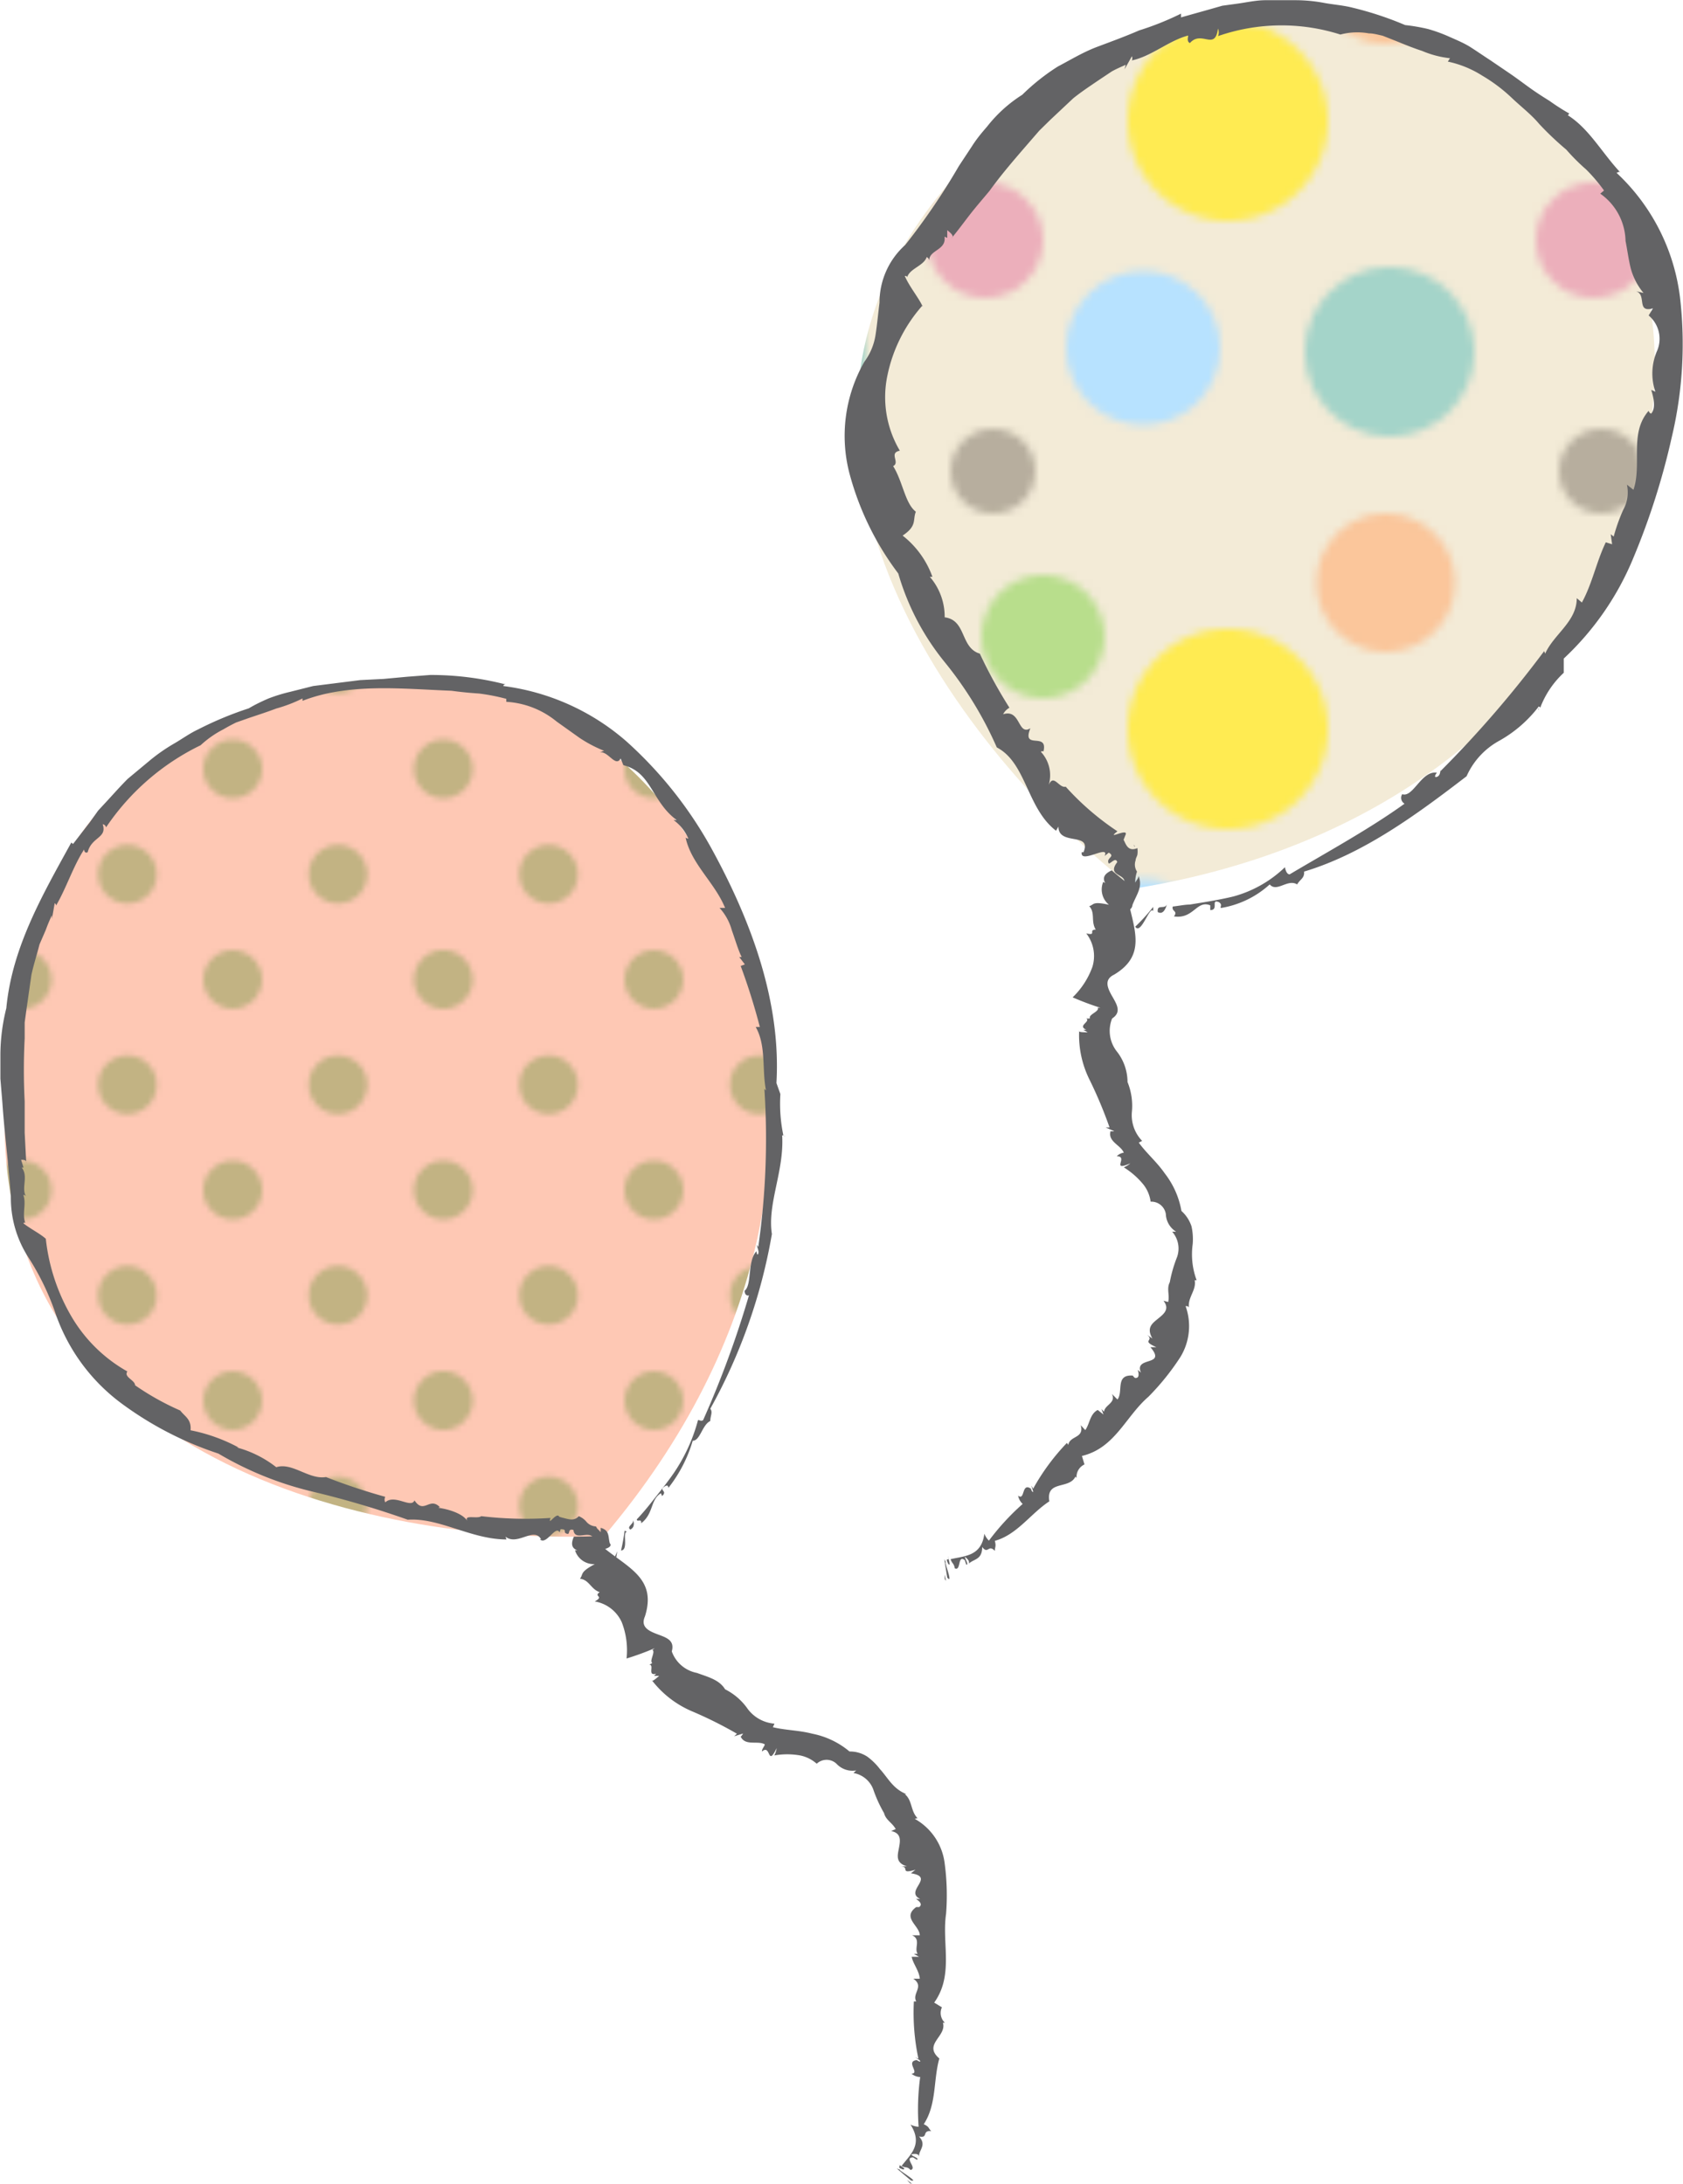 <svg xmlns="http://www.w3.org/2000/svg" xmlns:xlink="http://www.w3.org/1999/xlink" viewBox="0 0 85.23 110.62"><defs><style>.cls-1{fill:none;}.cls-2{fill:#f3ebd7;}.cls-10,.cls-3,.cls-5,.cls-6,.cls-7,.cls-8,.cls-9{mix-blend-mode:multiply;}.cls-4{fill:#ffeb52;}.cls-5{fill:#ecafbb;}.cls-6{fill:#a4d4c9;}.cls-7{fill:#b7ae9e;}.cls-8{fill:#b7e2ff;}.cls-9{fill:#fbc69b;}.cls-10{fill:#b8de8c;}.cls-11{fill:#fec8b4;}.cls-12{fill:#c2b383;}.cls-13{fill:#636365;}.cls-14{fill:url(#新規パターンスウォッチ_61);}.cls-15{fill:url(#新規パターンスウォッチ_28);}</style><pattern id="新規パターンスウォッチ_61" data-name="新規パターンスウォッチ 61" width="79" height="79" patternTransform="translate(129.78 -45.12) scale(0.27)" patternUnits="userSpaceOnUse" viewBox="0 0 79 79"><rect class="cls-1" width="79" height="79"/><rect class="cls-11" width="79" height="79"/><circle class="cls-12" cx="39.5" cy="39.5" r="5.5"/><path class="cls-12" d="M39.5,5.5A5.5,5.5,0,0,0,45,0H34A5.5,5.5,0,0,0,39.5,5.5Z"/><path class="cls-12" d="M5.5,39.5A5.5,5.5,0,0,0,0,34V45A5.5,5.5,0,0,0,5.5,39.5Z"/><path class="cls-12" d="M39.5,73.5A5.5,5.5,0,0,0,34,79H45A5.5,5.5,0,0,0,39.5,73.5Z"/><path class="cls-12" d="M73.5,39.5A5.5,5.5,0,0,0,79,45V34A5.5,5.5,0,0,0,73.5,39.5Z"/><circle class="cls-12" cx="59.25" cy="59.25" r="5.5"/><path class="cls-12" d="M73.5,79H79V73.5A5.5,5.5,0,0,0,73.5,79Z"/><circle class="cls-12" cx="19.75" cy="59.25" r="5.5"/><path class="cls-12" d="M0,73.5V79H5.5A5.5,5.5,0,0,0,0,73.5Z"/><circle class="cls-12" cx="59.25" cy="19.75" r="5.5"/><path class="cls-12" d="M79,5.5V0H73.5A5.5,5.5,0,0,0,79,5.5Z"/><circle class="cls-12" cx="19.75" cy="19.75" r="5.5"/><path class="cls-12" d="M5.5,0H0V5.5A5.5,5.5,0,0,0,5.5,0Z"/></pattern><pattern id="新規パターンスウォッチ_28" data-name="新規パターンスウォッチ 28" width="79" height="79" patternTransform="translate(309.34 7.37) scale(0.39)" patternUnits="userSpaceOnUse" viewBox="0 0 79 79"><rect class="cls-1" width="79" height="79"/><rect class="cls-2" width="79" height="79"/><g class="cls-3"><path class="cls-4" d="M13,0H0V13A13,13,0,0,0,13,0Z"/><path class="cls-4" d="M79,13V0H66A13,13,0,0,0,79,13Z"/><path class="cls-4" d="M0,66V79H13A13,13,0,0,0,0,66Z"/><path class="cls-4" d="M79,66A13,13,0,0,0,66,79H79Z"/></g><circle class="cls-5" cx="47.5" cy="15.5" r="7.5"/><circle class="cls-6" cx="21" cy="30" r="11"/><circle class="cls-7" cx="48.5" cy="45.5" r="5.5"/><circle class="cls-8" cx="68" cy="29.5" r="10"/><circle class="cls-9" cx="20.5" cy="60" r="9"/><circle class="cls-10" cx="55" cy="67" r="8"/></pattern></defs><g id="レイヤー_2" data-name="レイヤー 2"><g id="レイヤー_1-2" data-name="レイヤー 1"><polygon class="cls-13" points="46.08 110.59 46.19 110.62 45.93 110.42 46.08 110.59"/><path class="cls-13" d="M46.29,111.17l-.2-.08.72.61C47.31,111.82,46,111.08,46.29,111.17Z" transform="translate(-0.68 -1.25)"/><path class="cls-13" d="M46.4,111.14c.23,0-.14-.2-.26-.28C46.42,111,46,111,46.4,111.14Z" transform="translate(-0.68 -1.25)"/><path class="cls-13" d="M48.5,103.59l0,0S48.53,103.6,48.5,103.59Z" transform="translate(-0.68 -1.25)"/><path class="cls-13" d="M47.26,101.48l-.33,0c.58.39-.08.75.15,1.15l-.12,0a11.23,11.23,0,0,0,.23,2.9l-.16-.07c.1.07.29.17.25.22a.38.38,0,0,1-.17-.08c-.6.07.18.67-.27.69a.72.72,0,0,0,.44.17,12.24,12.24,0,0,0-.08,2.52,1.08,1.08,0,0,1-.41-.11c.64,1,0,1.51-.45,2.09.2.13.26,0,.45.21.37-.09-.36-.63.13-.64l.19.12c.2-.08-.51-.26-.18-.29s.26.13.29.11c0-.33.4-.56,0-1,.49.11.13-.32.62-.27-.16-.15-.08-.21-.38-.35.66-1,.48-2.24.79-3.33-.85-.72.39-1.12.18-1.81h.1a.68.68,0,0,1-.15-.78l-.39-.24c1-1.4.38-3,.6-4.49a12.09,12.09,0,0,0-.07-2.56A3,3,0,0,0,47,93.38c.08,0,.13-.07.18,0-.4-.36-.28-.93-.68-1.25l.08,0c-.69-.28-.92-.81-1.34-1.27a3.18,3.18,0,0,0-.64-.63,1.61,1.61,0,0,0-.9-.26,4.18,4.18,0,0,0-1.88-.9c-.7-.18-1.34-.17-2-.33l.08-.18a1.87,1.87,0,0,1-1.35-.74,3.08,3.08,0,0,0-1.15-1c-.29-.48-.85-.62-1.43-.83a1.69,1.69,0,0,1-1.27-1.09c.16-.57-.28-.7-.73-.87s-.86-.37-.63-.9c.59-1.86-.74-2.41-2-3.41a3.41,3.41,0,0,0-.65-1.74,1.73,1.73,0,0,1-.1-1.84c-.79-.44.64-1.31.35-1.87l-.23,0c.68-.29-1-.38,0-.63l.05,0c.53-.17-1.29-.15-.66-.29H29.8c-.09-.14.3,0,.4-.16s-.49,0-.34-.08c1.09-.1-.27-.34,1-.43,0,.08.46-.15.73,0,.12-.05,0-.27-.48-.22a4.24,4.24,0,0,0-1.46.11H30l-.5.08c0,.2-.62.26-.85.43h0c.49.07.21.22.15.31l-.22,0c-.46.09.93.14.13.15a4.09,4.09,0,0,1,.35,1.31c.31,0,0,.35.59.16-.65.21-.76.58-.72.7s-.13,0-.11,0c-.82.4.83.14-.17.57.76-.11-.14.46.76.41a2.08,2.08,0,0,1-.44.12c.09.41-.1.94,0,1.29.72.12-.08.81.87.79-.14.27-.38.73.08.89h-.12a1,1,0,0,0,1,.7c-.78.42-.56.49-.75.74.47.05.55.53,1,.68-.34.23.26.19-.25.47a1.83,1.83,0,0,1,1.37,1.06,3.92,3.92,0,0,1,.24,1.83h0a14,14,0,0,0,1.42-.52s-.11.1-.12.08c.19.08-.16.57,0,.66a.32.32,0,0,1-.16.09c.3,0-.12.59.36.46l-.11.11.26,0c-.15.13-.37.32-.37.22a5.07,5.07,0,0,0,2,1.56,20.71,20.71,0,0,1,2.31,1.15l-.14.13.45-.14a.59.59,0,0,1-.12.16c.24.49.87.18,1.22.39,0,.08-.16.24-.14.36.46-.4.26.83.74-.17a1.06,1.06,0,0,1-.12.37,3.76,3.76,0,0,1,1.31,0,1.81,1.81,0,0,1,.84.42.73.73,0,0,1,1,0,1.11,1.11,0,0,0,1,.34l-.14.13a1.31,1.31,0,0,1,1,.82,6.67,6.67,0,0,0,.55,1.21c.09.36.41.48.59.81l-.23.1c.54.11.46.51.39.88s-.17.73.41.91l-.34,0c.53,0-.08.42.77.17l-.23.18c1.27.19-.36.9.47,1.3h-.21c.18.12.34.27.16.41,0,0-.09,0-.15,0-.74.54.17.94.18,1.43l-.39,0c.47.21.09.65.28.94h-.19l.26.15h-.37C46.91,100.71,47.23,101.08,47.26,101.48Z" transform="translate(-0.68 -1.25)"/><path class="cls-13" d="M47.11,105.52h0S47.09,105.51,47.11,105.52Z" transform="translate(-0.68 -1.25)"/><path class="cls-13" d="M28.6,73.11l.07,0C28.6,73.07,28.62,73.1,28.6,73.11Z" transform="translate(-0.68 -1.25)"/><path class="cls-14" d="M31.28,79.05C20.14,79.56,1.43,75.51.92,58.81S10.53,35,23.69,36,48,59.31,31.28,79.05Z" transform="translate(-0.68 -1.25)"/><polygon class="cls-13" points="31.13 78.88 31.21 78.88 31.26 78.58 31.13 78.88"/><path class="cls-13" d="M32.43,78.85s-.07-.06-.12-.06a9.44,9.44,0,0,1-.18,1C32.53,79.77,32.18,78.83,32.43,78.85Z" transform="translate(-0.68 -1.25)"/><path class="cls-13" d="M32.6,78.73c.26-.13.17-.4.14-.51C32.82,78.44,32.38,78.57,32.6,78.73Z" transform="translate(-0.68 -1.25)"/><path class="cls-13" d="M40.4,58.76v.08S40.42,58.78,40.4,58.76Z" transform="translate(-0.68 -1.25)"/><path class="cls-13" d="M39.16,53.27l-.21,0c.54.95.31,2.15.52,3.21l-.08-.07a38.48,38.48,0,0,1-.31,8s-.06-.07-.07-.12c0,.14.12.32.07.46s-.09-.07-.09-.12c-.47.48-.22,1.71-.6,2,0,.17.09.28.22.23a50.19,50.19,0,0,1-2.32,6.32c-.09.08-.18,0-.26,0a8.77,8.77,0,0,1-1.21,2.66c-.28.41-.59.8-.89,1.18s-.6.77-1,1.19c0,.17.25-.07.22.2.64-.49.46-1.2,1-1.52l.06.14c.31-.29-.23-.26.17-.51.19-.08.11.13.17.07a7.06,7.06,0,0,0,1.21-2.36c.38,0,.48-.81.89-1,0-.26.14-.45,0-.62a28,28,0,0,0,3.12-8.85c-.24-1.54.63-3.19.52-5h.06a7.83,7.83,0,0,1-.15-2.09L40,56.11c.24-4.13-1.29-8.24-3.3-11.9a20.74,20.74,0,0,0-4.29-5.4A11.74,11.74,0,0,0,26.17,36s0-.09.12-.08a15.2,15.2,0,0,0-3.82-.48v0l-1.17.09-1.19.11-1.19.06-1.19.15-1.19.15-1.15.29a8.38,8.38,0,0,0-1.11.34c-.35.15-.7.32-1,.5a17.51,17.51,0,0,0-2.57,1.07c-.43.2-.82.49-1.24.73a9,9,0,0,0-1.19.83l-1.13.94c-.35.35-.67.71-1,1.07l-.5.54-.42.59L4.38,44l-.09-.07c-1.45,2.64-3,5.3-3.29,8.39a9.78,9.78,0,0,0-.3,2.36c0,.4,0,.81,0,1.21l.1,1.21c.11,1.61.32,3.19.43,4.76a5.54,5.54,0,0,0,.88,3.07,13,13,0,0,1,1.36,2.79,9.54,9.54,0,0,0,3.27,4.55,17.41,17.41,0,0,0,5,2.61,17.11,17.11,0,0,0,4.74,1.92,47.37,47.37,0,0,1,4.85,1.43c1.61-.11,3.21,1,5,1l-.05-.14c.61.48,1.44-.52,1.8.13l-.06,0c.33.33.79-.74,1-.35l.05-.16c.4,0,.05.18.36.24.12,0,0-.29.29-.2.08.65.93-.14,1.08.57-.27,0,.5.25-.1.44.2.07,1.1-.07.86-.34-.09-.34,0-.65-.46-.78l0,.22c-.21-.23-.14-.12-.24-.29a.67.67,0,0,1-.47-.22,1,1,0,0,0-.4-.3,0,0,0,0,1,0,0c-.25.29-.61.12-.82.08L29,78.08c-.12-.28-.61.53-.44.06a19,19,0,0,1-3.51-.09c-.19.16-.92-.11-.69.26-.26-.44-1.13-.64-1.46-.68,0,0,0-.08.09,0-.55-.62-.83.36-1.32-.38-.17.43-1-.34-1.48.1a.31.31,0,0,1,0-.28,30.63,30.63,0,0,1-3-1c-.87.14-1.71-.76-2.52-.5a5.59,5.59,0,0,0-2-1l.09,0a8.62,8.62,0,0,0-2.43-.87c.05-.57-.3-.7-.52-1a13.49,13.49,0,0,1-2.29-1.28c0-.26-.59-.42-.39-.7a7.61,7.61,0,0,1-2.83-2.78A9.91,9.91,0,0,1,3,64l0,0c-.27-.25-.79-.51-1.13-.78,0-.05.08-.06.1,0-.19-.46.06-1-.11-1.44.06,0,.06,0,.13.06-.24-.42.14-1-.21-1.45l.09,0L1.75,60c.12,0,.29,0,.26.17l-.08-1.54,0-1.59a30.89,30.89,0,0,1,0-3.19l0-.81.11-.8.23-1.6c.11-.52.27-1,.41-1.55L3,48.35a7.76,7.76,0,0,1,.31-.74l0,.19L3.45,47a.15.15,0,0,1,.07.12c.53-.91.87-2,1.42-2.84,0,0,0,.22.18.14.2-.79,1-.71.76-1.42a.2.2,0,0,1,.17.16A12.16,12.16,0,0,1,10.84,39,5.1,5.1,0,0,1,12,38.19c.2-.12.41-.23.63-.34l.68-.24c.45-.15.91-.3,1.36-.47A7.44,7.44,0,0,0,16,36.63v.12c2.34-.91,5-.61,7.54-.51.52.07.95.11,1.4.14a10.12,10.12,0,0,1,1.38.27l0,.15a4.42,4.42,0,0,1,2.55,1l1.15.82a6.76,6.76,0,0,0,1.25.66l-.22.08c.43-.08.8.78,1.06.31l.14.34c1.44.36,1.42,1.84,2.7,2.78h-.16a2.22,2.22,0,0,1,.75.94s-.06,0-.14-.05c.29,1.34,1.48,2.28,2,3.56l-.28,0a2.76,2.76,0,0,1,.62,1.13c.17.47.32,1,.5,1.36l-.12,0,.28.37-.21.08A32.38,32.38,0,0,1,39.16,53.27Z" transform="translate(-0.68 -1.25)"/><path class="cls-13" d="M39,64.62h0S39,64.59,39,64.62Z" transform="translate(-0.68 -1.25)"/><path class="cls-13" d="M29.81,78.07l.13,0S29.85,78.08,29.81,78.07Z" transform="translate(-0.68 -1.25)"/><polygon class="cls-13" points="47.84 79.98 47.91 80.08 47.84 79.76 47.84 79.98"/><path class="cls-13" d="M48.6,80.42l-.1-.19.15.93C49,81.58,48.4,80.13,48.6,80.42Z" transform="translate(-0.68 -1.25)"/><path class="cls-13" d="M48.7,80.47c.16.16,0-.24,0-.39C48.79,80.4,48.5,80.06,48.7,80.47Z" transform="translate(-0.68 -1.25)"/><path class="cls-13" d="M55.2,76.1v0S55.22,76.13,55.2,76.1Z" transform="translate(-0.68 -1.25)"/><path class="cls-13" d="M55.64,73.69l-.23-.25c.19.68-.55.52-.63,1l-.07-.1A11.11,11.11,0,0,0,53,76.66s-.07-.12-.08-.16c0,.12.12.32.06.33a.31.31,0,0,1-.09-.17c-.49-.34-.29.63-.65.35a.74.74,0,0,0,.23.42,12.38,12.38,0,0,0-1.71,1.86,1,1,0,0,1-.23-.35c-.15,1.15-1,1.12-1.71,1.29.07.23.17.2.21.46.33.17.13-.71.51-.41l.07.22c.2.06-.22-.54,0-.34s.11.27.15.28c.25-.23.66-.18.66-.83.3.4.31-.16.64.2,0-.21.08-.21,0-.51,1.13-.31,1.82-1.39,2.76-2-.18-1.09,1-.59,1.32-1.25a.19.19,0,0,1,.06.07.69.69,0,0,1,.4-.69L55.47,75c1.68-.4,2.21-2,3.37-3a12.53,12.53,0,0,0,1.61-2,3,3,0,0,0,.27-2.59c.09,0,.14,0,.17.08-.07-.53.39-.89.29-1.39h.1a3.77,3.77,0,0,1-.2-1.83,3,3,0,0,0-.06-.9,1.8,1.8,0,0,0-.51-.78,4.31,4.31,0,0,0-.85-1.91c-.41-.59-.91-1-1.31-1.55l.17-.09A1.87,1.87,0,0,1,58,57.58a3.2,3.2,0,0,0-.22-1.52,2.52,2.52,0,0,0-.55-1.56A1.68,1.68,0,0,1,57,52.84c.49-.32.24-.71,0-1.13s-.42-.84.1-1.09c1.67-1,1-2.31.68-3.91A3.42,3.42,0,0,0,58.4,45a1.75,1.75,0,0,1,1.12-1.47c-.31-.85,1.35-.57,1.49-1.19l-.21-.11c.71.22-.55-1,.41-.48l0,.05c.5.22-.89-1-.32-.65L60.71,41c0-.16.26.16.41.14s-.38-.3-.21-.28c.9.63,0-.43,1,.29-.05.07.45.19.56.49.12,0,.21-.19-.22-.49a4.2,4.2,0,0,0-1.18-.86l.3.27L61,40.25c-.16.12-.64-.21-.92-.23l0,0c.33.37,0,.31-.08.33l-.2-.1c-.41-.24.62.72,0,.2a3.93,3.93,0,0,1-.59,1.22c.23.22-.2.28.35.51-.63-.27-1-.06-1,.06s-.11-.08-.08-.08c-.88-.23.54.65-.5.32.65.41-.41.26.31.81a1.74,1.74,0,0,1-.41-.2c-.21.37-.69.65-.86,1,.47.56-.59.56.14,1.17-.27.11-.75.3-.51.72l-.1-.06a1,1,0,0,0,.29,1.16c-.87-.19-.74,0-1,.07.32.35.07.76.33,1.19-.4,0,.08.32-.48.19A1.87,1.87,0,0,1,56,50.23a4.06,4.06,0,0,1-1,1.54l0,0a15,15,0,0,0,1.41.53s-.14,0-.14,0c.1.19-.49.34-.39.53a.31.31,0,0,1-.19,0c.24.18-.47.37,0,.58l-.15,0,.22.13c-.2,0-.49,0-.43-.08a5.07,5.07,0,0,0,.54,2.51,22.16,22.16,0,0,1,1,2.39h-.2l.44.19a.58.58,0,0,1-.19,0c-.15.53.53.71.67,1.09-.08,0-.28.08-.35.18.61,0-.34.8.68.36a1.16,1.16,0,0,1-.33.2,4,4,0,0,1,1,.88,1.78,1.78,0,0,1,.36.86.74.74,0,0,1,.77.63,1.1,1.1,0,0,0,.52.89l-.2,0a1.29,1.29,0,0,1,.25,1.28,6.86,6.86,0,0,0-.37,1.28c-.17.33,0,.63-.08,1l-.24-.06c.34.43,0,.68-.28.91s-.6.45-.28,1l-.28-.19c.42.32-.34.27.48.63h-.3c.85,1-.85.44-.48,1.29l-.16-.14c.06.21.08.43-.14.41,0,0-.08-.06-.11-.12-.91-.07-.47.82-.78,1.21l-.28-.28c.22.46-.36.54-.4.9l-.13-.14.1.28-.29-.23C55.87,72.88,55.87,73.37,55.64,73.69Z" transform="translate(-0.68 -1.25)"/><path class="cls-13" d="M52.89,76.66h0S52.89,76.64,52.89,76.66Z" transform="translate(-0.68 -1.25)"/><path class="cls-13" d="M59.93,40H60C60,40,60,40,59.93,40Z" transform="translate(-0.68 -1.25)"/><path class="cls-15" d="M58.11,46.26c-8.78-6.86-20.36-22.12-9.88-35.12S71-.66,80.34,8.67,83.63,42.15,58.11,46.26Z" transform="translate(-0.68 -1.25)"/><polygon class="cls-13" points="56.92 46.98 56.98 47.09 57.27 46.76 56.92 46.98"/><path class="cls-13" d="M59.08,47.4c0-.06,0-.15,0-.21a9.27,9.27,0,0,1-.91,1C58.46,48.65,58.91,47.09,59.08,47.4Z" transform="translate(-0.68 -1.25)"/><path class="cls-13" d="M59.31,47.45c.31.17.43-.27.48-.43C59.7,47.37,59.25,47,59.31,47.45Z" transform="translate(-0.68 -1.25)"/><path class="cls-13" d="M78.6,37.13a.2.2,0,0,0,0,.08A.06.06,0,0,0,78.6,37.13Z" transform="translate(-0.68 -1.25)"/><path class="cls-13" d="M80.79,31.77l-.26-.22c0,1.19-1.16,1.82-1.6,2.81l-.05-.13a55.5,55.5,0,0,1-5.25,6.08c0-.06,0-.15,0-.2,0,.17,0,.43-.18.49s-.06-.15,0-.21c-.79-.12-1.2,1.28-1.76,1.09a.34.34,0,0,0,.12.48c-1.78,1.28-3.85,2.41-5.82,3.58-.13,0-.2-.17-.24-.36a6.05,6.05,0,0,1-2.61,1.48c-.49.12-1,.21-1.47.29l-.74.12c-.24,0-.58.07-.86.1-.07.26.28.21.06.5,1,.15,1.15-.85,1.84-.56l0,.24c.45,0,0-.58.44-.4.22.14,0,.29.12.29a4.82,4.82,0,0,0,2.45-1.19c.36.42.91-.3,1.39,0,.15-.27.38-.31.35-.65,3-.9,5.69-2.88,8.23-4.83a3.81,3.81,0,0,1,1.66-1.8,6.52,6.52,0,0,0,2-1.74.23.23,0,0,1,.07.07,4.66,4.66,0,0,1,1.19-1.77l0-.72A14.53,14.53,0,0,0,83.4,29.5a36.4,36.4,0,0,0,1.94-6.1,20.41,20.41,0,0,0,.42-7.07A10.35,10.35,0,0,0,82.54,10c.09,0,.11-.1.21,0-.94-1-1.59-2.23-2.67-2.91L80.15,7a10.87,10.87,0,0,1-1-.64c-.34-.21-.68-.43-1-.66s-.65-.48-1-.72l-1-.68c-.34-.22-.67-.45-1-.66s-.72-.37-1.08-.53A7.82,7.82,0,0,0,73,2.72a9.38,9.38,0,0,0-1.16-.2,16.93,16.93,0,0,0-2.66-.88c-.46-.12-1-.16-1.43-.24a7.85,7.85,0,0,0-1.46-.14H64.77c-.49,0-1,.12-1.46.18l-.73.1-.7.2-1.39.39,0-.19a14.66,14.66,0,0,1-2.12.85c-.69.3-1.4.56-2.12.83s-1.37.67-2,1a10.77,10.77,0,0,0-1.8,1.43,7,7,0,0,0-1.78,1.61c-.27.31-.53.62-.77,1l-.66,1a33.64,33.64,0,0,1-2.72,4,3.91,3.91,0,0,0-1.3,2.92c-.07.56-.12,1.11-.2,1.63a3.08,3.08,0,0,1-.57,1.37,7.55,7.55,0,0,0-.76,5.62,14.67,14.67,0,0,0,2.48,5.1,12.7,12.7,0,0,0,2.36,4.5,18.78,18.78,0,0,1,2.63,4.31c1.5.78,1.52,3.09,3,4.22l.12-.21c0,1,1.71.25,1.27,1.3h-.09c-.1.63,1.44-.43,1.16.19l.21-.17c.36.21-.16.26,0,.55.11,0,.35-.34.43-.07-.33.43-.1.55.11.68s.4.23.12.79c-.1-.08-.08.08-.09.26s-.07.36-.44.25c.1.25,1,.76,1.07.19.21-.54.53-.9.31-1.47,0,.11-.11.22-.17.34a1.65,1.65,0,0,1,.09-.56.64.64,0,0,1-.07-.57c0-.1.07-.19.09-.29a1.23,1.23,0,0,0,0-.33l0,0c-.5.21-.59-.24-.7-.42l.09-.23c.22-.43-1.05.3-.4-.2a13.69,13.69,0,0,1-2.62-2.26c-.34.09-.61-.68-.86-.09a1.74,1.74,0,0,0-.4-1.68s.11-.07.13,0c.26-1.05-1.12-.05-.66-1.19-.65.4-.48-1-1.38-.71a.78.78,0,0,1,.32-.33,24.58,24.58,0,0,1-1.5-2.74c-1-.3-.67-1.7-1.78-1.84a3.09,3.09,0,0,0-.75-2.05l.13,0a4.64,4.64,0,0,0-1.51-2.09c.75-.5.5-.79.67-1.21-.55-.42-.66-1.53-1.15-2.31.37-.18-.24-.67.34-.78a5.32,5.32,0,0,1-.63-3.81,7.66,7.66,0,0,1,1.78-3.55l0,.05c-.17-.4-.67-1-.9-1.54.06,0,.14,0,.11.1.11-.48.85-.6,1-1.06.08.05.08.05.13.16,0-.52.88-.51.77-1.19l.14.06c0-.13,0-.26,0-.39.15.12.38.3.22.4.32-.38.61-.78.92-1.18s.66-.8,1-1.21c.62-.86,1.3-1.64,2-2.45l.52-.6.56-.55,1.16-1.09c.41-.33.85-.62,1.29-.92l.66-.44c.23-.13.47-.23.71-.34l-.06.23L58,4.1a.26.26,0,0,1,0,.21c1-.21,1.86-1,2.85-1.26,0,.09-.08.31.09.38.59-.67,1.27.42,1.42-.73a.47.47,0,0,1,0,.38A9.8,9.8,0,0,1,68.56,3,3.32,3.32,0,0,1,70,2.94c.23,0,.47.07.7.12l.66.26c.44.18.88.36,1.34.51a5,5,0,0,0,1.41.37L74,4.37a5.28,5.28,0,0,1,1.74.71A8.22,8.22,0,0,1,77.23,6.2c.46.44,1,.85,1.39,1.32A15.5,15.5,0,0,0,80,8.83a10.2,10.2,0,0,0,1,1,8.34,8.34,0,0,1,.91,1.07l-.19.16A3,3,0,0,1,83,13.45c.09.46.15.93.26,1.38a3.3,3.3,0,0,0,.65,1.26L83.52,16c.58.17,0,1.11.87.87l-.22.36a1.54,1.54,0,0,1,.42,1.81,2.86,2.86,0,0,0-.08,2.05L84.3,21c.13.42.24.92,0,1.2,0,0-.08,0-.13-.14-1,1.15-.32,2.69-.77,4l-.33-.26a1.82,1.82,0,0,1-.19,1.28,9.16,9.16,0,0,0-.48,1.35l-.15-.12.07.51L82,28.72C81.52,29.72,81.32,30.8,80.79,31.77Z" transform="translate(-0.68 -1.25)"/><path class="cls-13" d="M73.39,40.39h0S73.41,40.37,73.39,40.39Z" transform="translate(-0.68 -1.25)"/><path class="cls-13" d="M58.08,44a.88.88,0,0,1,.05.15C58.17,44.1,58.1,44.07,58.08,44Z" transform="translate(-0.68 -1.25)"/></g></g></svg>